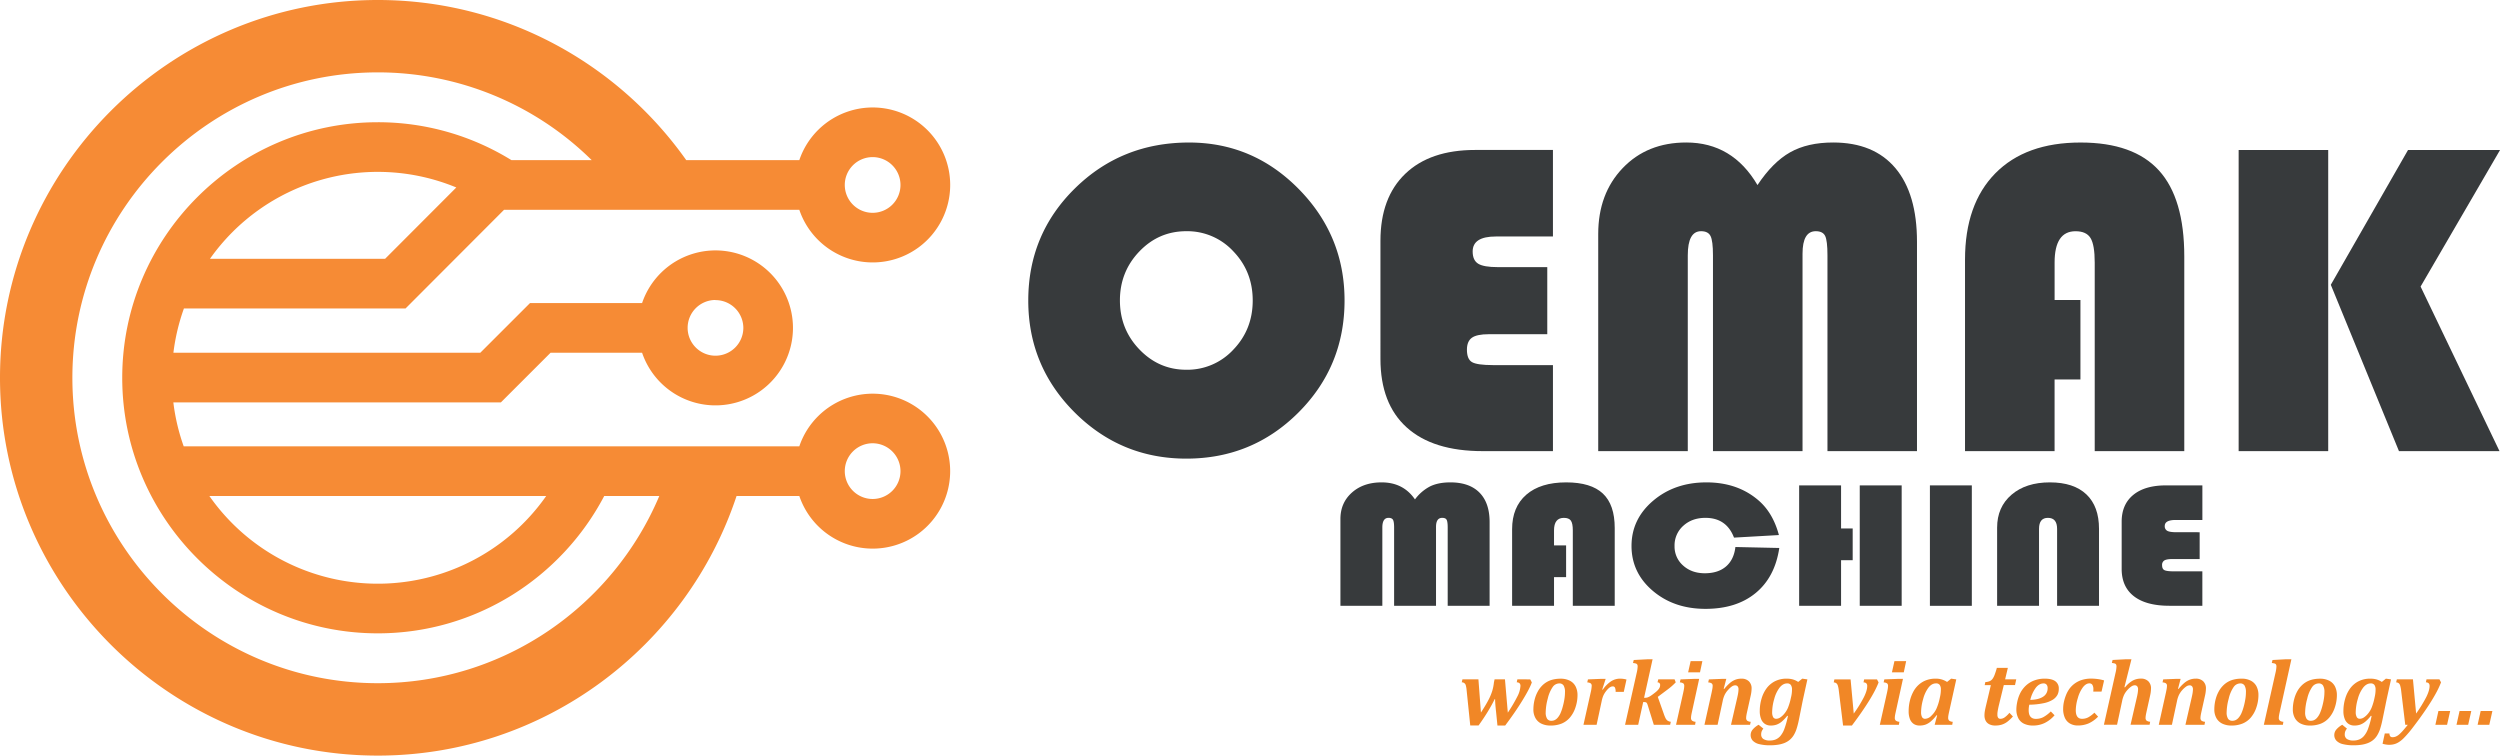 <svg xmlns="http://www.w3.org/2000/svg" viewBox="0 0 1837.25 555.28"><defs><style>.cls-1{fill:#f68b35;fill-rule:evenodd;}.cls-2{fill:#373a3c;}.cls-3{fill:#f18726;}</style></defs><title>Asset 2</title><g id="Layer_2" data-name="Layer 2"><g id="Layer_1-2" data-name="Layer 1"><path class="cls-1" d="M127.44,259.21H353l36.5-36.48h82.37a56.94,56.94,0,1,1,0,36.48H404.63L368.12,295.7H127.39A149.54,149.54,0,0,0,135,328H587.42a56.93,56.93,0,1,1,0,36.5H541.3c-36.61,110.6-141.06,190.79-263.66,190.79C124.72,555.28,0,430.55,0,277.64S124.72,0,277.64,0C371.07,0,454,46.57,504.31,117.67h83.11a56.94,56.94,0,1,1,0,36.51h-217l-72.38,72.5H135.17a150,150,0,0,0-7.73,32.53Zm26.41,105.28a151.07,151.07,0,0,0,247.57,0Zm290.2,0c-31.44,59.91-94.28,100.95-166.41,100.95-103.45,0-187.81-84.36-187.81-187.8S174.19,89.83,277.64,89.83a186.48,186.48,0,0,1,98.19,27.84h59A223.66,223.66,0,0,0,277.64,53.19C154,53.19,53.19,154,53.19,277.64S154,502.08,277.64,502.08c92.85,0,172.82-56.89,206.89-137.59ZM335.3,137.76a151,151,0,0,0-181,52.44H283l52.35-52.44Zm306,188a20.47,20.47,0,1,0,20.47,20.47,20.52,20.52,0,0,0-20.47-20.47Zm0-210.3a20.47,20.47,0,1,0,20.47,20.45,20.5,20.5,0,0,0-20.47-20.45Zm-115.52,105A20.47,20.47,0,1,0,546.28,241a20.5,20.5,0,0,0-20.46-20.45Z"/><path class="cls-2" d="M873.82,104.74q47,0,80.65,34.2t33.64,81.87q0,48.48-33.89,82.35t-82.35,33.89q-48.15,0-82.19-34.05t-34-82.19q0-48.63,34.28-82.35T873.82,104.74Zm-2,65.17q-20.26,0-34.53,14.91t-14.26,36q0,21.08,14.34,36t34.45,14.91a46.06,46.06,0,0,0,34.61-14.83q14.19-14.83,14.19-36.07t-14.19-36.07A46.06,46.06,0,0,0,871.87,169.91Z"/><path class="cls-2" d="M1137.09,196.33v49.28h-43q-8.76,0-12.4,2.6t-3.65,8.75q0,7,3.73,9.16t15.24,2.19h44.25v63.22h-51.71q-36.48,0-55.77-17.42t-19.29-50.34V177q0-31.77,18.24-49.28t51.31-17.51h57.22V173.8h-42q-17,0-17,11c0,4.33,1.35,7.32,4.06,9s7.51,2.51,14.42,2.51Z"/><path class="cls-2" d="M1174.53,331.53V172q0-29.67,18-48.48t46.69-18.8q34,0,52.36,31.29,11.19-16.86,24-24.08t31.61-7.21q29.83,0,45.72,18.8t15.89,54.15V331.53H1343V187.58q0-10.7-1.7-14.19c-1.14-2.32-3.43-3.48-6.89-3.48q-9.74,0-9.73,16.53V331.53h-65.82V187.58q0-10.54-1.78-14.11t-7-3.56q-9.74,0-9.73,17.67V331.53Z"/><path class="cls-2" d="M1528.91,220.49v58.36h-19v52.68h-65.82V190.82q0-40.84,22.29-63.47t62.66-22.61q38.89,0,57.55,20.51t18.64,63.3v143h-65.82V192.93q0-13-3.08-18t-11-5q-15.4,0-15.4,23v27.56Z"/><path class="cls-2" d="M1711,110.25V331.53h-65.82V110.25Zm126.28,0L1778.89,210.6l58,120.93H1763L1712.91,209.3l56.74-99.05Z"/><path class="cls-2" d="M985.08,445.22V381.41q0-11.87,8.42-19.39t21.85-7.52q15.93,0,24.51,12.52a32.21,32.21,0,0,1,11.22-9.63q6-2.89,14.8-2.89,13.95,0,21.39,7.52t7.44,21.66v61.54h-30.8V387.64q0-4.29-.8-5.68c-.53-.93-1.61-1.39-3.22-1.39q-4.56,0-4.56,6.61v58h-30.8V387.64q0-4.22-.83-5.64c-.56-.95-1.65-1.43-3.27-1.43q-4.54,0-4.55,7.07v57.58Z"/><path class="cls-2" d="M1150.93,400.8v23.35h-8.88v21.07h-30.8V388.93q0-16.33,10.43-25.38T1151,354.5q18.21,0,26.94,8.2t8.72,25.33v57.19h-30.8V389.78q0-5.19-1.44-7.2t-5.16-2q-7.21,0-7.21,9.21v11Z"/><path class="cls-2" d="M1275.35,402l32.25.71q-3.19,21.4-17.34,33.07t-36.91,11.67q-23.14,0-38.73-13.26T1199,401.25q0-19.77,15.89-33.26t39.19-13.49q22.91,0,38.24,13.23,10.62,9.13,15,25.48l-33,1.88q-5.55-14.52-21-14.52-9.87,0-16.27,5.83a19.21,19.21,0,0,0-6.42,14.85,18.49,18.49,0,0,0,6.3,14.37q6.3,5.67,15.93,5.67,9.79,0,15.59-5T1275.35,402Z"/><path class="cls-2" d="M1361.54,388.35V411.7H1353v33.52h-30.81V356.71H1353v31.64Zm36-31.64v88.51h-30.81V356.71Z"/><path class="cls-2" d="M1449.09,356.71v88.51h-30.8V356.71Z"/><path class="cls-2" d="M1467.68,445.22V387.77q0-15.12,10.58-24.19t28.19-9.08q17.52,0,26.82,8.82t9.29,25.35v56.55h-30.8V388.67q0-8.1-6.75-8.1-6.54,0-6.53,8.1v56.55Z"/><path class="cls-2" d="M1616.53,391.14v19.71h-20.1q-4.1,0-5.81,1a3.78,3.78,0,0,0-1.7,3.5q0,2.79,1.74,3.66t7.13.88h20.72v25.29H1594.3q-17.07,0-26.09-7t-9-20.14V383.42q0-12.71,8.53-19.71t24-7h26.79v25.42h-19.65q-8,0-8,4.4a3.71,3.71,0,0,0,1.9,3.6q1.89,1,6.75,1Z"/><path class="cls-3" d="M1124.57,499.28l1.17,2.22q-1.58,4.54-6.91,13.24t-12.67,18.43h-5.69l-1-10q-.45-4-.58-6.09c-.09-1.37-.13-2.46-.13-3.27h-.34q-1.89,3.95-4.88,8.89t-6.93,10.43h-6.13l-2.66-25.88a18.9,18.9,0,0,0-.58-3.48,2.88,2.88,0,0,0-3-2.31l.51-2.22h11.74l1.85,24.43q3.87-6,5.67-9.56a38.52,38.52,0,0,0,2.68-6.47,34.15,34.15,0,0,0,1.21-6.18l.47-2.22H1106l2.09,24.47a106.75,106.75,0,0,0,7.09-12,18.75,18.75,0,0,0,2.2-7.6,2.75,2.75,0,0,0-.61-1.94,3,3,0,0,0-2.12-.72l.47-2.22Z"/><path class="cls-3" d="M1139.41,533.2a15,15,0,0,1-6.51-1.33,9.88,9.88,0,0,1-4.41-4,12.81,12.81,0,0,1-1.6-6.62,31.54,31.54,0,0,1,.2-3.3,30.19,30.19,0,0,1,.94-4.67,24,24,0,0,1,2-4.92,18.82,18.82,0,0,1,3-4.19,17,17,0,0,1,3.65-2.93,16.62,16.62,0,0,1,4.29-1.76,23.31,23.31,0,0,1,5.79-.71,14.58,14.58,0,0,1,7,1.53,9.73,9.73,0,0,1,4.19,4.26,14,14,0,0,1,1.36,6.33,28.22,28.22,0,0,1-1.48,8.92,21.93,21.93,0,0,1-4.09,7.5,16.11,16.11,0,0,1-6.17,4.48A21.47,21.47,0,0,1,1139.41,533.2Zm-3.47-9.79a8.69,8.69,0,0,0,1,4.73,3.59,3.59,0,0,0,3.25,1.56,5.53,5.53,0,0,0,2.37-.52,6.87,6.87,0,0,0,2.22-1.78,13.27,13.27,0,0,0,2-3.2,33.06,33.06,0,0,0,1.66-4.78,49.49,49.49,0,0,0,1.23-5.57,32.42,32.42,0,0,0,.44-5.08,9.27,9.27,0,0,0-1-4.95,3.52,3.52,0,0,0-3.18-1.58A6,6,0,0,0,1141,505a24.89,24.89,0,0,0-3.57,8.48A40.26,40.26,0,0,0,1135.94,523.41Z"/><path class="cls-3" d="M1193.32,508.43h-6a7,7,0,0,0-.49-3.13,1.74,1.74,0,0,0-1.66-.87,3.14,3.14,0,0,0-1.13.22,5.7,5.7,0,0,0-1.35.77,12,12,0,0,0-1.82,1.8,19.05,19.05,0,0,0-1.76,2.42,14.09,14.09,0,0,0-1.18,2.48,22.78,22.78,0,0,0-.88,3.28l-3.7,17.26h-9.66L1169,508.9a25.57,25.57,0,0,0,.74-4.81,2.15,2.15,0,0,0-.79-1.93,5.41,5.41,0,0,0-2.48-.66l.51-2.22,9.25-.37H1180l-2.53,7.81.41.13a22.91,22.91,0,0,1,5.95-6.06,12.09,12.09,0,0,1,6.77-2.05,18.79,18.79,0,0,1,4.71.64Z"/><path class="cls-3" d="M1208.23,512.81h.68a6.39,6.39,0,0,0,2-.32,10.36,10.36,0,0,0,2.27-1.18q1.3-.85,3.5-2.61a13.37,13.37,0,0,0,2.07-2,6.41,6.41,0,0,0,1-1.65,4.68,4.68,0,0,0,.28-1.62,1.81,1.81,0,0,0-1.92-1.95l.54-2.22h12l.85,2.19a44.42,44.42,0,0,1-5.62,5l-7.58,5.68,4.38,12.36a27,27,0,0,0,1.34,3.33,5.11,5.11,0,0,0,1.42,1.75,5.31,5.31,0,0,0,2.45.87l-.5,2.22h-12l-4.51-14.53a6.05,6.05,0,0,0-.62-1.45,1.52,1.52,0,0,0-.71-.56,3.47,3.47,0,0,0-1.13-.15h-.84l-3.67,16.69h-9.66l8.52-38a25,25,0,0,0,.74-4.81,3.58,3.58,0,0,0-.15-1.16,1.68,1.68,0,0,0-.46-.69,2.06,2.06,0,0,0-.81-.42,14.87,14.87,0,0,0-2-.35l.54-2.19,10.06-.54h3.8Z"/><path class="cls-3" d="M1243.3,523.68c-.25,1.12-.4,2-.47,2.49a10.71,10.71,0,0,0-.1,1.35,2.56,2.56,0,0,0,.76,2.08,4.85,4.85,0,0,0,2.6.84l-.37,2.22h-14l5.25-23.49c.3-1.34.5-2.39.61-3.14a13.64,13.64,0,0,0,.17-1.91,2.41,2.41,0,0,0-.62-1.86,5,5,0,0,0-2.61-.76l.5-2.22,9.86-.37h3.84Zm7.78-37.83-1.75,8.25h-8.72l1.85-8.25Z"/><path class="cls-3" d="M1286.11,532.66h-14l4.21-18.3c.61-2.61,1-4.4,1.11-5.39a17.29,17.29,0,0,0,.2-2.32,3.39,3.39,0,0,0-.64-2.26,2.31,2.31,0,0,0-1.85-.74,4.48,4.48,0,0,0-2.35.81A14.87,14.87,0,0,0,1270,507a15.15,15.15,0,0,0-2.53,3.63,19.52,19.52,0,0,0-1.51,4.78l-3.7,17.26h-9.66l5.28-23.76c.11-.53.26-1.3.46-2.3a13.84,13.84,0,0,0,.28-2.51,2.13,2.13,0,0,0-.79-1.93,5.36,5.36,0,0,0-2.47-.66l.5-2.22,9.26-.37h3.53l-1.92,7.27.41.13a31.92,31.92,0,0,1,4.3-4.49,14.08,14.08,0,0,1,4-2.36,12.58,12.58,0,0,1,4.36-.72,7.49,7.49,0,0,1,5.45,1.94,7.1,7.1,0,0,1,2,5.33,24.5,24.5,0,0,1-.67,5.22l-2.76,12.45c-.22,1-.37,1.83-.45,2.39a10.42,10.42,0,0,0-.12,1.45,2.57,2.57,0,0,0,.76,2.12,5.17,5.17,0,0,0,2.61.8Z"/><path class="cls-3" d="M1295.9,535.46a7.54,7.54,0,0,0-1.26,2.08,6.37,6.37,0,0,0-.35,2.12,3.89,3.89,0,0,0,1.6,3.42,8.32,8.32,0,0,0,4.79,1.13,11.06,11.06,0,0,0,4.25-.78,9.43,9.43,0,0,0,3.46-2.54,17.19,17.19,0,0,0,2.95-5.25,62.51,62.51,0,0,0,2.6-9.37l-.43-.3a29.36,29.36,0,0,1-4.06,4.31,12.75,12.75,0,0,1-3.78,2.23,12.91,12.91,0,0,1-4.38.69,7.68,7.68,0,0,1-4.12-1.11,7.49,7.49,0,0,1-2.86-3.51,15.19,15.19,0,0,1-1.06-6.11,31.5,31.5,0,0,1,1.34-9.11,23.84,23.84,0,0,1,3.82-7.72,17.55,17.55,0,0,1,6.16-5.07,18.73,18.73,0,0,1,8.43-1.83,17.27,17.27,0,0,1,4.39.52,13.73,13.73,0,0,1,4.09,1.9l3-2.42,3.77.54-2.89,13.16c-.47,2.15-.9,4.22-1.28,6.19L1322,529a62,62,0,0,1-1.79,6.9,21.21,21.21,0,0,1-1.78,4,13.56,13.56,0,0,1-2.05,2.76,13.07,13.07,0,0,1-2.46,2.05,14.56,14.56,0,0,1-3.06,1.52,22.13,22.13,0,0,1-4.28,1.07,36.52,36.52,0,0,1-5.75.41,31.94,31.94,0,0,1-7.93-.84,9.73,9.73,0,0,1-4.78-2.54,6,6,0,0,1-1.56-4.23,6.2,6.2,0,0,1,1.48-3.94,15.71,15.71,0,0,1,4.37-3.53Zm20.5-23.76a22.88,22.88,0,0,0,.54-4.85,5.88,5.88,0,0,0-.84-3.47,3.2,3.2,0,0,0-2.76-1.14q-3,0-5.45,3a23.79,23.79,0,0,0-4,8.41,35.85,35.85,0,0,0-1.53,9.7,7.32,7.32,0,0,0,.72,3.66,2.44,2.44,0,0,0,2.24,1.22,5.48,5.48,0,0,0,2.93-.93,13.94,13.94,0,0,0,3.11-2.86,17.18,17.18,0,0,0,2.75-4.66,40.9,40.9,0,0,0,2-6.87Z"/><path class="cls-3" d="M1379.4,499.28l1.18,2.22q-4.23,11.24-19.59,31.67h-6.52l-3.13-25.65a18.92,18.92,0,0,0-.76-3.8,3.64,3.64,0,0,0-1.06-1.61,3.54,3.54,0,0,0-1.92-.61l.5-2.22H1360l2.32,25.14a95.07,95.07,0,0,0,7.49-12.13q2.41-4.9,2.41-8.13a2.75,2.75,0,0,0-.61-1.94,3,3,0,0,0-2.12-.72l.47-2.22Z"/><path class="cls-3" d="M1393.07,523.68c-.25,1.12-.41,2-.47,2.49a10.71,10.71,0,0,0-.1,1.35,2.59,2.59,0,0,0,.75,2.08,4.92,4.92,0,0,0,2.61.84l-.37,2.22h-14l5.25-23.49c.29-1.34.49-2.39.61-3.14a13.44,13.44,0,0,0,.16-1.91,2.37,2.37,0,0,0-.62-1.86,4.9,4.9,0,0,0-2.61-.76l.51-2.22,9.86-.37h3.84Zm7.77-37.83-1.75,8.25h-8.71l1.85-8.25Z"/><path class="cls-3" d="M1430.9,501.16l3-2.42,3.77.54-5.19,23.46c-.27,1.19-.46,2.14-.59,2.86a11.32,11.32,0,0,0-.18,1.81,2.85,2.85,0,0,0,.74,2.19,4.52,4.52,0,0,0,2.62.84l-.37,2.22h-12.92l1.82-6.89-.44-.14a28.35,28.35,0,0,1-4.26,4.59,12.85,12.85,0,0,1-3.87,2.31,13.11,13.11,0,0,1-4.39.67,7.68,7.68,0,0,1-4.14-1.11,7.5,7.5,0,0,1-2.83-3.51,15.56,15.56,0,0,1-1-6.11,31.87,31.87,0,0,1,.82-7.14,28,28,0,0,1,2.45-6.71,18.54,18.54,0,0,1,4.07-5.34,17.27,17.27,0,0,1,5.57-3.38,19.3,19.3,0,0,1,6.78-1.16A14.81,14.81,0,0,1,1430.9,501.16Zm-5.09,10.57a24.57,24.57,0,0,0,.54-5,5.68,5.68,0,0,0-.84-3.37,3.2,3.2,0,0,0-2.76-1.14c-2.08,0-3.94,1.05-5.55,3.15a24.48,24.48,0,0,0-3.9,8.46,35.9,35.9,0,0,0-1.49,9.53,7.2,7.2,0,0,0,.73,3.66,2.43,2.43,0,0,0,2.24,1.22,6.72,6.72,0,0,0,4.52-2.18A17,17,0,0,0,1423,521a37.65,37.65,0,0,0,2.53-8Z"/><path class="cls-3" d="M1479.29,526.54a30.5,30.5,0,0,1-4.27,4,13.84,13.84,0,0,1-3.94,2,15.84,15.84,0,0,1-4.74.65,9.32,9.32,0,0,1-4.53-1,6,6,0,0,1-2.61-2.66,8.46,8.46,0,0,1-.81-3.75,18.09,18.09,0,0,1,.24-3c.16-1,.48-2.52,1-4.7l3.46-14.6h-4.54l.47-2.23a9.19,9.19,0,0,0,3.26-.69,5.36,5.36,0,0,0,2-1.63,12.18,12.18,0,0,0,1.56-3,52.55,52.55,0,0,0,1.65-5.12h8.08l-2,8.42h8.17l-.9,4.21h-8.25l-3.74,15.38c-.15.67-.3,1.33-.43,2s-.25,1.28-.34,1.87-.15,1.09-.18,1.48a10.35,10.35,0,0,0,0,1.06,3.75,3.75,0,0,0,.57,2.31,2,2,0,0,0,1.68.72,5.55,5.55,0,0,0,3.11-1.08,16.93,16.93,0,0,0,3.45-3.33Z"/><path class="cls-3" d="M1509.89,525.66a23,23,0,0,1-7.32,5.69,19.6,19.6,0,0,1-8.5,1.85,14.85,14.85,0,0,1-6.7-1.38,9.2,9.2,0,0,1-4.16-4.09,14,14,0,0,1-1.39-6.47,26.71,26.71,0,0,1,.47-4.48,27.52,27.52,0,0,1,2-6.6,20.18,20.18,0,0,1,4.31-6.12,18.36,18.36,0,0,1,6.24-3.94,21.7,21.7,0,0,1,7.86-1.38c3.37,0,5.92.61,7.67,1.83a6.4,6.4,0,0,1,2.63,5.61,9.49,9.49,0,0,1-1,4.51,9.81,9.81,0,0,1-3.41,3.53,20.48,20.48,0,0,1-6.75,2.56,54.4,54.4,0,0,1-10.52,1.11,19.1,19.1,0,0,0-.44,4.11,11.34,11.34,0,0,0,.24,2.37,5.51,5.51,0,0,0,.84,2,4.34,4.34,0,0,0,1.62,1.4,5.58,5.58,0,0,0,2.59.52,11.76,11.76,0,0,0,5.35-1.2,24.82,24.82,0,0,0,5.62-4.25Zm-17.84-11.3q6.2-.18,9.47-2.38a7.08,7.08,0,0,0,3.28-6.24,3.82,3.82,0,0,0-.79-2.61,2.79,2.79,0,0,0-2.2-.89q-3.13,0-5.64,3.1A24.74,24.74,0,0,0,1492.05,514.36Z"/><path class="cls-3" d="M1539.17,523.75l2.72,2.92a22.76,22.76,0,0,1-7.06,5,19.9,19.9,0,0,1-7.78,1.49,11.21,11.21,0,0,1-5.92-1.48,9.12,9.12,0,0,1-3.69-4.22,15.66,15.66,0,0,1-1.23-6.45,24.52,24.52,0,0,1,.71-5.82,31.44,31.44,0,0,1,1.31-4.17,21.91,21.91,0,0,1,2.53-4.75,17.89,17.89,0,0,1,4.12-4.07,18.28,18.28,0,0,1,5.42-2.61,22.91,22.91,0,0,1,6.48-.89,37.7,37.7,0,0,1,4.88.35,27.56,27.56,0,0,1,4.64,1l-1.88,8.21h-6.06c0-.47.07-1,.07-1.45a6.49,6.49,0,0,0-.74-3.52,2.51,2.51,0,0,0-2.19-1.09q-2.49,0-4.75,2.86A24,24,0,0,0,1527,513a31.77,31.77,0,0,0-1.51,8.92q0,6.33,4.61,6.33a9.68,9.68,0,0,0,4.39-1A21.65,21.65,0,0,0,1539.17,523.75Z"/><path class="cls-3" d="M1561.24,505l.44.14a19.88,19.88,0,0,1,5.47-4.86,12.35,12.35,0,0,1,6.21-1.57,7.43,7.43,0,0,1,5.42,1.94,7.1,7.1,0,0,1,2,5.33,24.5,24.5,0,0,1-.67,5.22l-2.76,12.45c-.22,1-.37,1.83-.45,2.39a10.42,10.42,0,0,0-.12,1.45,2.57,2.57,0,0,0,.76,2.12,5.17,5.17,0,0,0,2.61.8l-.41,2.22h-14l4.21-18.3c.61-2.61,1-4.4,1.11-5.39a17.29,17.29,0,0,0,.2-2.32,3.39,3.39,0,0,0-.64-2.26,2.31,2.31,0,0,0-1.85-.74,4.45,4.45,0,0,0-2.35.81,14.58,14.58,0,0,0-2.86,2.53,15.15,15.15,0,0,0-2.53,3.63,19.52,19.52,0,0,0-1.51,4.78l-3.7,17.26h-9.66l8.51-38a24.23,24.23,0,0,0,.74-4.81,3.58,3.58,0,0,0-.15-1.16,1.66,1.66,0,0,0-.45-.69,2.21,2.21,0,0,0-.81-.42,15.46,15.46,0,0,0-2-.35l.54-2.19,10.06-.54h3.81Z"/><path class="cls-3" d="M1620.07,532.66h-14l4.2-18.3c.61-2.61,1-4.4,1.12-5.39a19.15,19.15,0,0,0,.2-2.32,3.44,3.44,0,0,0-.64-2.26,2.34,2.34,0,0,0-1.85-.74,4.48,4.48,0,0,0-2.36.81,17.22,17.22,0,0,0-5.38,6.16,19.5,19.5,0,0,0-1.52,4.78l-3.7,17.26h-9.66l5.28-23.76c.12-.53.27-1.3.46-2.3a13.84,13.84,0,0,0,.28-2.51,2.13,2.13,0,0,0-.79-1.93,5.32,5.32,0,0,0-2.47-.66l.5-2.22,9.26-.37h3.53l-1.91,7.27.4.13a31.93,31.93,0,0,1,4.31-4.49,13.9,13.9,0,0,1,4-2.36,12.62,12.62,0,0,1,4.36-.72,7.47,7.47,0,0,1,5.45,1.94,7.07,7.07,0,0,1,2,5.33,24.59,24.59,0,0,1-.68,5.22l-2.76,12.45c-.22,1-.37,1.83-.45,2.39a10.42,10.42,0,0,0-.12,1.45,2.6,2.6,0,0,0,.76,2.12,5.2,5.2,0,0,0,2.61.8Z"/><path class="cls-3" d="M1639.83,533.2a15,15,0,0,1-6.51-1.33,9.88,9.88,0,0,1-4.41-4,12.81,12.81,0,0,1-1.6-6.62,29.24,29.24,0,0,1,1.14-8,23.48,23.48,0,0,1,2-4.92,18.79,18.79,0,0,1,3-4.19,17,17,0,0,1,3.65-2.93,16.62,16.62,0,0,1,4.29-1.76,23.31,23.31,0,0,1,5.79-.71,14.55,14.55,0,0,1,7,1.53,9.73,9.73,0,0,1,4.19,4.26,14,14,0,0,1,1.36,6.33,28.22,28.22,0,0,1-1.48,8.92,21.93,21.93,0,0,1-4.09,7.5,16,16,0,0,1-6.17,4.48A21.43,21.43,0,0,1,1639.83,533.2Zm-3.47-9.79a8.78,8.78,0,0,0,1,4.73,3.61,3.61,0,0,0,3.25,1.56,5.53,5.53,0,0,0,2.37-.52,6.87,6.87,0,0,0,2.22-1.78,13,13,0,0,0,2-3.2,34.22,34.22,0,0,0,1.67-4.78,51.71,51.71,0,0,0,1.22-5.57,31.25,31.25,0,0,0,.44-5.08,9.38,9.38,0,0,0-1-4.95,3.54,3.54,0,0,0-3.18-1.58,6,6,0,0,0-4.9,2.74,24.89,24.89,0,0,0-3.57,8.48A40.26,40.26,0,0,0,1636.36,523.41Z"/><path class="cls-3" d="M1680.15,484.47h3.8l-8.68,39.21c-.22,1-.38,1.83-.45,2.39a10.42,10.42,0,0,0-.12,1.45,2.56,2.56,0,0,0,.76,2.08,4.85,4.85,0,0,0,2.6.84l-.37,2.22h-14l8.52-38a25,25,0,0,0,.74-4.81,3.58,3.58,0,0,0-.15-1.16,1.68,1.68,0,0,0-.46-.69,2.06,2.06,0,0,0-.81-.42,14.87,14.87,0,0,0-2-.35l.54-2.19Z"/><path class="cls-3" d="M1697.52,533.2a15.07,15.07,0,0,1-6.52-1.33,10,10,0,0,1-4.41-4,12.9,12.9,0,0,1-1.59-6.62,29,29,0,0,1,.2-3.3,30.19,30.19,0,0,1,.94-4.67,24,24,0,0,1,1.95-4.92,18.79,18.79,0,0,1,3-4.19,17.08,17.08,0,0,1,3.66-2.93,16.62,16.62,0,0,1,4.29-1.76,23.31,23.31,0,0,1,5.79-.71,14.58,14.58,0,0,1,7,1.53,9.73,9.73,0,0,1,4.19,4.26,14.11,14.11,0,0,1,1.36,6.33,28.51,28.51,0,0,1-1.48,8.92,21.93,21.93,0,0,1-4.09,7.5,16.07,16.07,0,0,1-6.18,4.48A21.42,21.42,0,0,1,1697.52,533.2Zm-3.47-9.79a8.69,8.69,0,0,0,1,4.73,3.59,3.59,0,0,0,3.24,1.56,5.61,5.61,0,0,0,2.38-.52,6.87,6.87,0,0,0,2.22-1.78,13.27,13.27,0,0,0,2-3.2,34.31,34.31,0,0,0,1.66-4.78,49.49,49.49,0,0,0,1.23-5.57,32.42,32.42,0,0,0,.44-5.08,9.27,9.27,0,0,0-1-4.95,3.52,3.52,0,0,0-3.18-1.58,6,6,0,0,0-4.9,2.74,24.7,24.7,0,0,0-3.56,8.48A40.26,40.26,0,0,0,1694.05,523.41Z"/><path class="cls-3" d="M1724.78,535.46a7.36,7.36,0,0,0-1.27,2.08,6.37,6.37,0,0,0-.35,2.12,3.89,3.89,0,0,0,1.6,3.42,8.36,8.36,0,0,0,4.8,1.13,11,11,0,0,0,4.24-.78,9.43,9.43,0,0,0,3.46-2.54,17.19,17.19,0,0,0,3-5.25,61.18,61.18,0,0,0,2.61-9.37l-.44-.3a29.36,29.36,0,0,1-4.06,4.31,12.63,12.63,0,0,1-3.78,2.23,12.91,12.91,0,0,1-4.38.69,7.68,7.68,0,0,1-4.12-1.11,7.55,7.55,0,0,1-2.86-3.51,15.19,15.19,0,0,1-1.06-6.11,31.85,31.85,0,0,1,1.34-9.11,24,24,0,0,1,3.82-7.72,17.64,17.64,0,0,1,6.16-5.07,18.73,18.73,0,0,1,8.43-1.83,17.35,17.35,0,0,1,4.4.52,13.8,13.8,0,0,1,4.08,1.9l3-2.42,3.77.54-2.89,13.16c-.47,2.15-.9,4.22-1.28,6.19L1750.86,529a62.29,62.29,0,0,1-1.78,6.9,21.85,21.85,0,0,1-1.79,4,13.56,13.56,0,0,1-2,2.76,12.76,12.76,0,0,1-2.46,2.05,14.56,14.56,0,0,1-3.06,1.52,22,22,0,0,1-4.27,1.07,36.74,36.74,0,0,1-5.76.41,31.94,31.94,0,0,1-7.93-.84,9.65,9.65,0,0,1-4.77-2.54,6,6,0,0,1-1.57-4.23,6.2,6.2,0,0,1,1.48-3.94,15.62,15.62,0,0,1,4.38-3.53Zm20.49-23.76a22.88,22.88,0,0,0,.54-4.85,5.88,5.88,0,0,0-.84-3.47,3.2,3.2,0,0,0-2.76-1.14q-3,0-5.45,3a23.79,23.79,0,0,0-4,8.41,35.85,35.85,0,0,0-1.53,9.7A7.2,7.2,0,0,0,1732,527a2.41,2.41,0,0,0,2.23,1.22,5.46,5.46,0,0,0,2.93-.93,14,14,0,0,0,3.12-2.86,17.42,17.42,0,0,0,2.74-4.66,40.9,40.9,0,0,0,2-6.87Z"/><path class="cls-3" d="M1767.62,532.66l-3-25a21.72,21.72,0,0,0-.69-3.68,3.86,3.86,0,0,0-1-1.8,3.56,3.56,0,0,0-2-.71l.51-2.22h11.84l2.33,25.14a98.91,98.91,0,0,0,7.48-12.15c1.61-3.25,2.41-6,2.41-8.11a2.75,2.75,0,0,0-.61-1.94,3,3,0,0,0-2.12-.72l.48-2.22h9.49l1.17,2.22a66.22,66.22,0,0,1-4.3,9q-2.89,5.18-7.22,11.51t-9.14,12.58a76.55,76.55,0,0,1-6.77,7.91,20,20,0,0,1-3.9,3.1,11.83,11.83,0,0,1-3.13,1.34,14.53,14.53,0,0,1-3.8.44,14.15,14.15,0,0,1-2.34-.22,16,16,0,0,1-2.37-.55l1.64-7.57H1756a3.49,3.49,0,0,0,.57,2.08,1.92,1.92,0,0,0,1.59.68,6.43,6.43,0,0,0,2.54-.48,9,9,0,0,0,2.3-1.44,27.58,27.58,0,0,0,2.8-2.78c1.07-1.2,2.31-2.68,3.7-4.43Z"/><path class="cls-3" d="M1800.64,522.5l-2.29,10.16h-8.59L1792,522.5Z"/><path class="cls-3" d="M1816.15,522.5l-2.29,10.16h-8.58l2.26-10.16Z"/><path class="cls-3" d="M1831.67,522.5l-2.29,10.16h-8.58l2.25-10.16Z"/></g></g></svg>